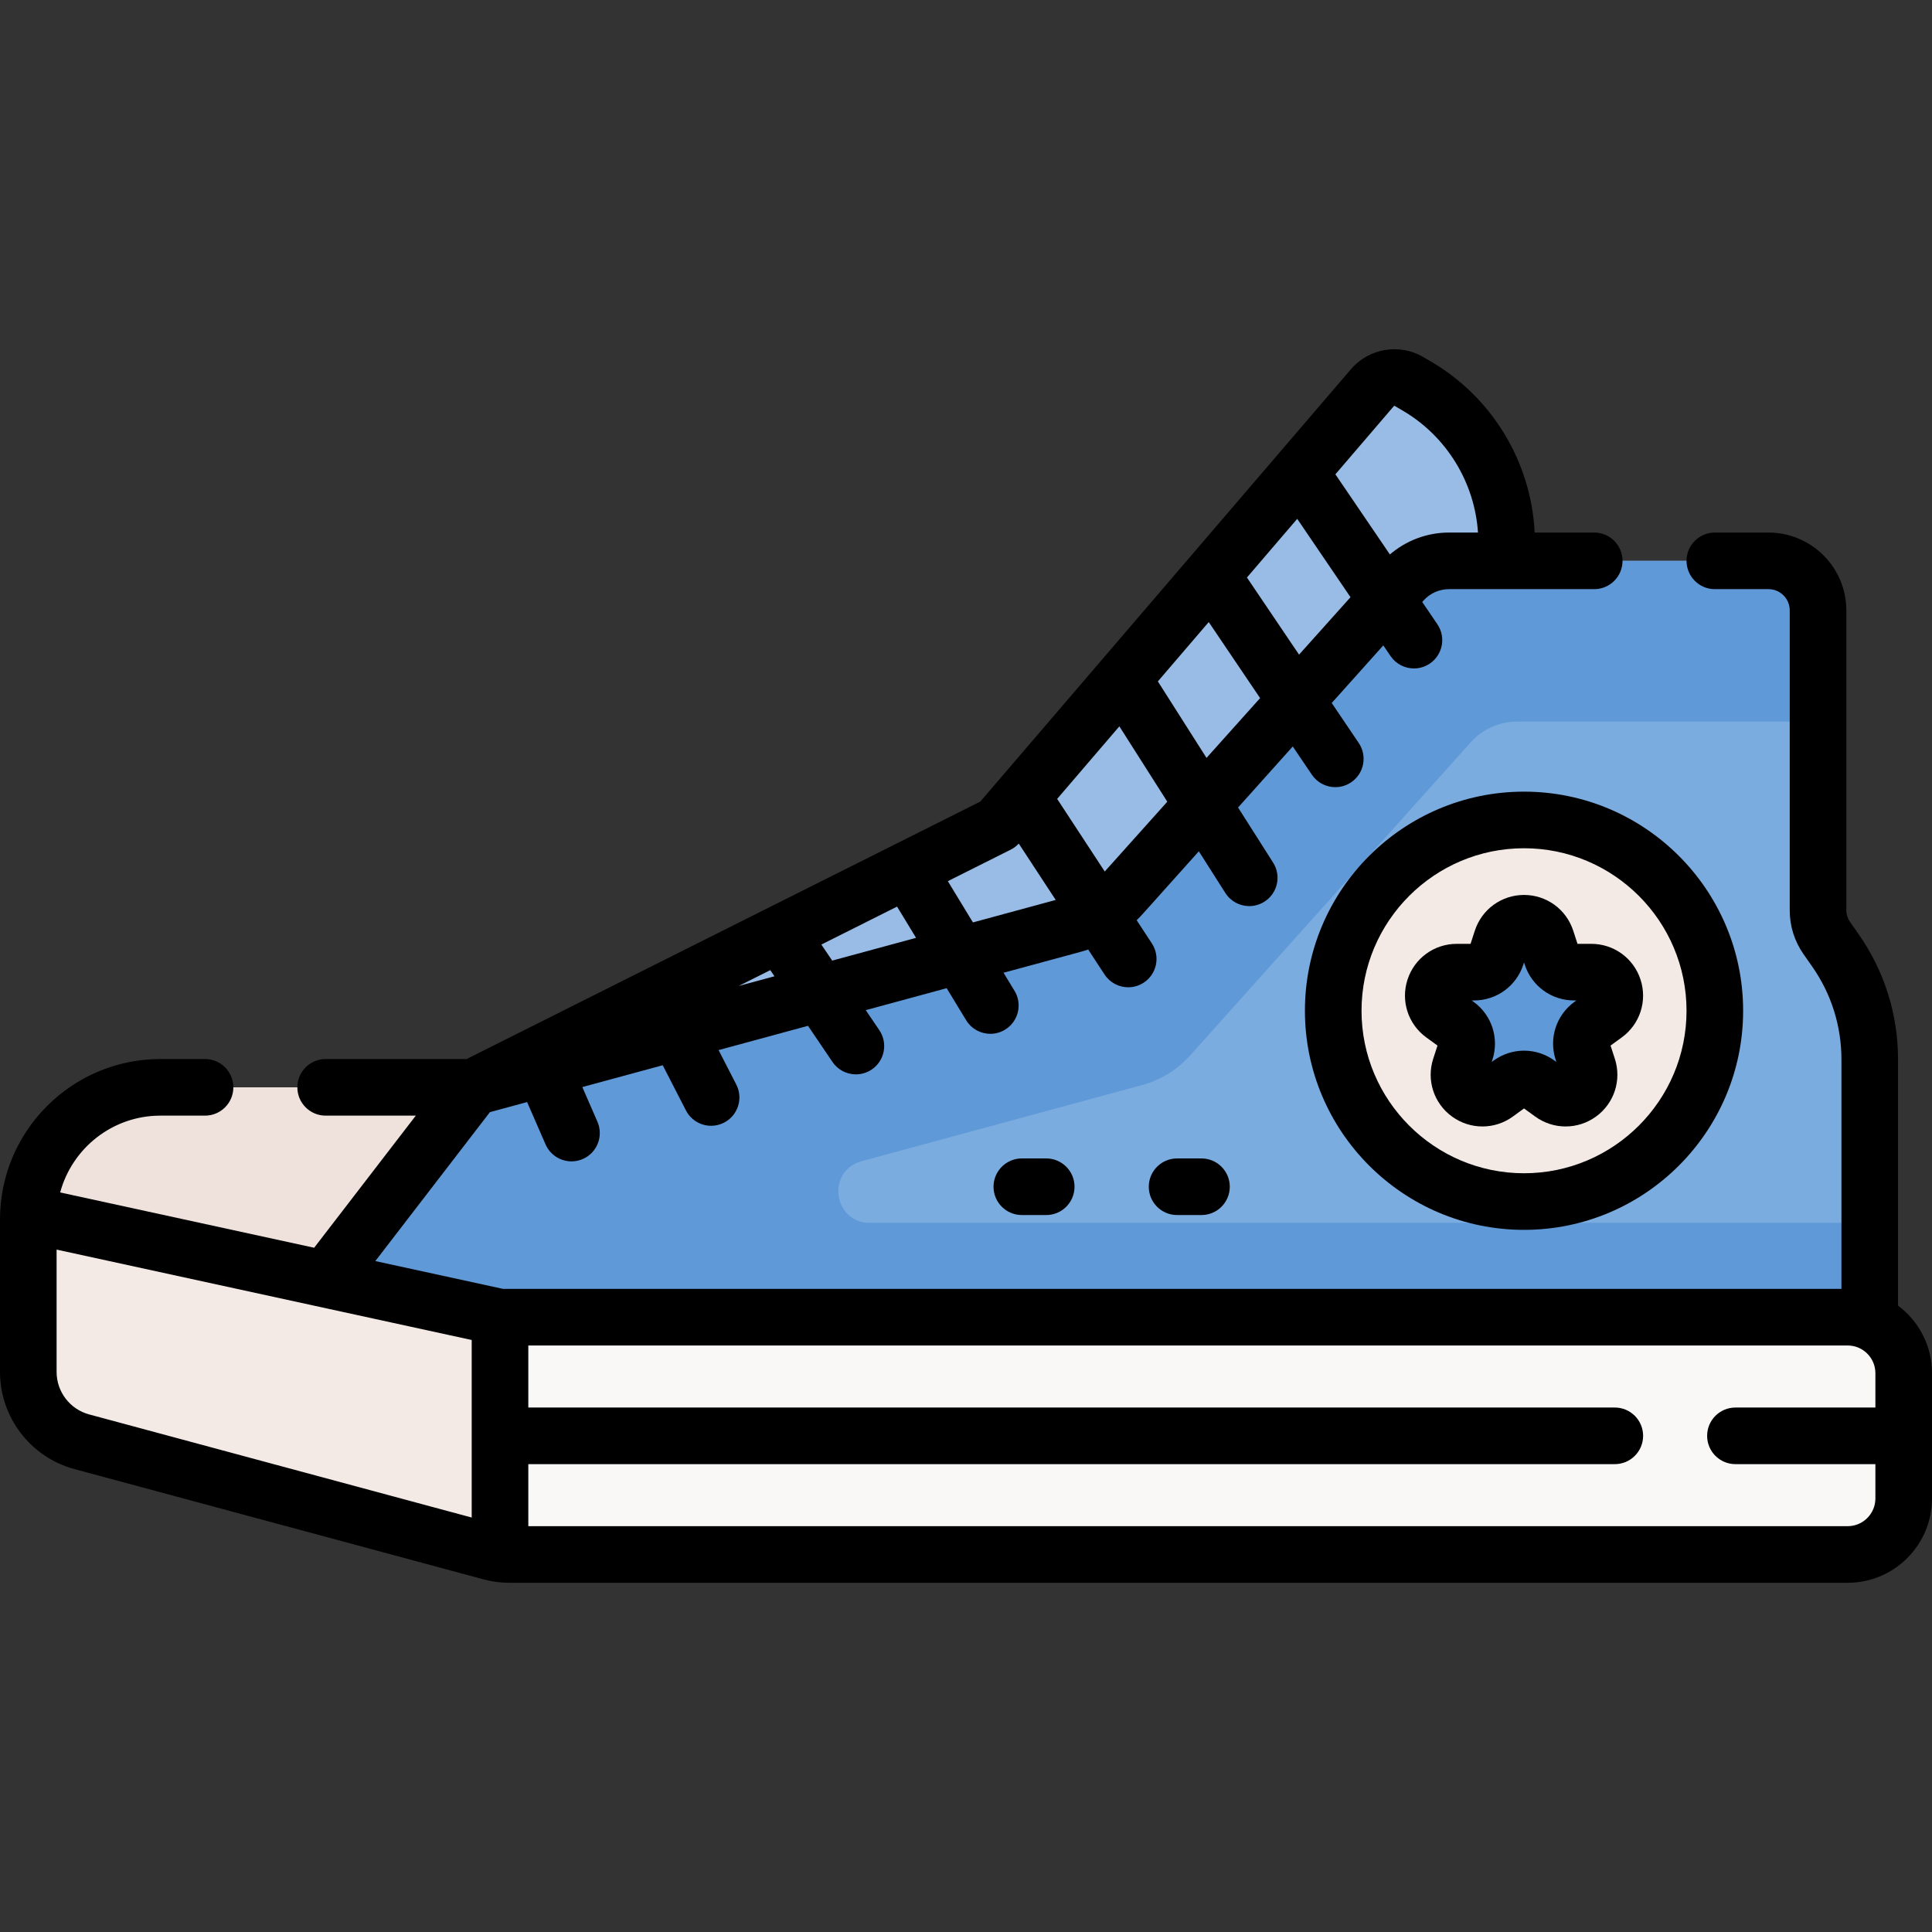 <svg id="Capa_1" enable-background="new 0 0 511.974 511.974" height="512" viewBox="0 0 511.974 511.974" width="512" xmlns="http://www.w3.org/2000/svg"><rect x="0" y="0" width="511.974" height="511.974" fill="#333333" stroke="none"/><g><g><path d="m399.254 148.621v-4.87c0-17-9-32.74-23.66-41.36l-2.19-1.29c-3.2-1.88-7.3-1.2-9.72 1.62l-99.2 115.72-139.06 69.7 12.847 33.69 275.767-80.097z" fill="#98bce5"/><path d="m125.424 288.141h-82.93c-18.9 0-34.29 14.98-34.96 33.7l32.655 29.166 71.194 4.794 26.889-58.266z" fill="#efe2dd"/><g><path d="m495.474 280.731v86.15h-430.38l21.2-27.89 39.13-50.85 159.18-43.2c4.9-1.33 9.31-4.05 12.7-7.84l74.34-82.97c3.14-3.5 7.62-5.51 12.33-5.51h84.67c7.25 0 13.13 5.88 13.13 13.13v79.51c0 2.61.8 5.15 2.3 7.29l2.29 3.28c5.93 8.47 9.11 18.56 9.11 28.9z" fill="#7bacdf"/></g><g><g id="XMLID_192_"><path d="m489.634 324.051h-259.148c-9.705 0-11.543-13.794-2.177-16.336l74.365-20.182c4.9-1.33 9.31-4.05 12.7-7.84l74.34-82.97c3.14-3.5 7.62-5.51 12.33-5.51h79.73v-29.462c0-7.251-5.879-13.13-13.13-13.13h-84.67c-4.71 0-9.19 2.01-12.33 5.51l-74.34 82.97c-3.39 3.79-7.8 6.51-12.7 7.84l-159.18 43.2-39.13 50.85-21.2 27.89h36.269 14.314 379.797v-42.398c-1.907-.281-3.856-.432-5.84-.432z" fill="#5f99d7"/><path d="m132.504 349.051-125-27.22v41.73c0 8.66 5.8 16.24 14.16 18.5l108.47 29.23c.64.18 1.29.31 1.95.41l26.74-6.854v-40.149z" fill="#f3eae6"/><g><path d="m504.474 363.891v33.2c0 8.2-6.65 14.84-14.84 14.84h-354.68c-.96 0-1.93-.07-2.87-.23l.42-62.65h357.13c8.19 0 14.84 6.65 14.84 14.84z" fill="#faf7f7"/></g></g><circle cx="403.862" cy="267.846" fill="#f3eae6" r="50.563"/><path d="m409.77 248.951 1.421 4.374c.832 2.559 3.216 4.292 5.907 4.292h4.599c6.017 0 8.519 7.7 3.651 11.236l-3.721 2.703c-2.177 1.582-3.088 4.385-2.256 6.944l1.421 4.374c1.859 5.723-4.69 10.481-9.558 6.944l-3.721-2.703c-2.177-1.582-5.125-1.582-7.302 0l-3.721 2.703c-4.868 3.537-11.417-1.222-9.558-6.944l1.421-4.374c.832-2.559-.079-5.363-2.256-6.944l-3.721-2.703c-4.868-3.537-2.366-11.236 3.651-11.236h4.599c2.691 0 5.076-1.733 5.907-4.292l1.421-4.374c1.86-5.723 9.956-5.723 11.816 0z" fill="#5f99d7"/></g></g><g><path d="m502.974 345.984v-65.253c0-11.937-3.617-23.417-10.46-33.198l-2.296-3.282c-.617-.882-.943-1.917-.943-2.994v-79.506c0-11.373-9.252-20.625-20.625-20.625h-14.223c-4.142 0-7.5 3.358-7.5 7.5s3.358 7.5 7.5 7.5h14.223c3.102 0 5.625 2.523 5.625 5.625v79.506c0 4.169 1.263 8.178 3.653 11.593l2.296 3.282c5.071 7.248 7.751 15.754 7.751 24.6v60.82h-354.667l-33.847-7.37 30.361-39.463 9.859-2.676 4.889 11.212c1.23 2.821 3.986 4.504 6.879 4.504 1 0 2.018-.202 2.994-.627 3.797-1.656 5.533-6.076 3.877-9.873l-4.006-9.189 21.308-5.783 6.15 11.969c1.33 2.587 3.955 4.074 6.677 4.074 1.153 0 2.325-.267 3.421-.831 3.684-1.893 5.136-6.415 3.243-10.099l-4.691-9.13 23.699-6.432 6.478 9.568c1.45 2.142 3.812 3.296 6.217 3.296 1.447 0 2.91-.418 4.198-1.291 3.43-2.322 4.328-6.985 2.005-10.416l-3.596-5.311 21.442-5.819 5.162 8.488c1.412 2.322 3.883 3.604 6.416 3.604 1.328 0 2.672-.353 3.89-1.093 3.539-2.152 4.664-6.766 2.511-10.305l-2.909-4.784 20.633-5.6c.608-.165 1.203-.361 1.798-.558l4.336 6.617c1.44 2.197 3.836 3.39 6.28 3.39 1.41 0 2.836-.397 4.104-1.228 3.464-2.271 4.433-6.919 2.162-10.384l-4.037-6.16c.579-.561 1.141-1.143 1.682-1.747l14.796-16.514 7.026 11.046c1.429 2.247 3.855 3.476 6.335 3.476 1.376 0 2.77-.379 4.018-1.173 3.495-2.223 4.526-6.858 2.303-10.354l-9.286-14.599 14.495-16.179 5.055 7.482c1.449 2.146 3.814 3.303 6.222 3.303 1.444 0 2.905-.417 4.191-1.286 3.433-2.319 4.335-6.981 2.017-10.413l-7.164-10.605 13.67-15.257 1.918 2.82c1.451 2.134 3.809 3.283 6.208 3.283 1.452 0 2.92-.421 4.211-1.299 3.425-2.33 4.313-6.995 1.984-10.419l-4.009-5.894.346-.386c1.716-1.915 4.174-3.013 6.745-3.013h38.489c4.142 0 7.5-3.358 7.5-7.5s-3.358-7.5-7.5-7.5h-15.784c-.891-18.575-11.168-35.718-27.282-45.197l-2.19-1.289c-6.343-3.73-14.425-2.384-19.216 3.204l-98.213 114.572-136.132 68.227h-37.348c-4.142 0-7.5 3.358-7.5 7.5s3.358 7.5 7.5 7.5h23.888l-26.935 35.009-67.306-14.655c3.151-11.709 13.856-20.354 26.546-20.354h11.845c4.142 0 7.5-3.358 7.5-7.5s-3.358-7.5-7.5-7.5h-11.845c-23.429.002-42.491 19.063-42.491 42.493v40.432c0 12.021 8.106 22.603 19.714 25.732l108.467 29.238c2.206.595 4.484.897 6.771.897h354.678c12.32 0 22.344-10.023 22.344-22.344v-33.194c0-7.322-3.541-13.833-9-17.911zm-307.224-84.701 8.379-4.2 1.101 1.627zm24.784-6.726-2.879-4.252 20.065-10.056 5.034 8.278zm72.22-23.609-12.61-19.243 16.482-19.228 12.703 19.971zm26.97-30.104-12.894-20.271 13.481-15.727 13.612 20.15zm24.52-27.367-13.809-20.441 13.324-15.543 14.121 20.763zm25.134-65.871c.056-.065.151-.081.222-.038l2.19 1.289c11.553 6.796 18.998 18.99 19.871 32.269h-7.687c-5.771 0-11.323 2.09-15.657 5.804l-14.444-21.237zm-101.53 117.543c.8-.401 1.514-.947 2.123-1.601l9.787 14.935-21.936 5.953-6.647-10.931zm-252.848 138.417v-32.424l110.001 23.952v47.049l-101.383-27.328c-5.074-1.368-8.618-5.994-8.618-11.249zm474.63 40.867h-349.629v-16.441h287.919c4.142 0 7.5-3.358 7.5-7.5s-3.358-7.5-7.5-7.5h-287.919v-16.441h349.629c4.049 0 7.344 3.294 7.344 7.344v9.097h-37.091c-4.142 0-7.5 3.358-7.5 7.5s3.358 7.5 7.5 7.5h37.091v9.097c0 4.05-3.295 7.344-7.344 7.344z"/><path d="m390.822 246.633-1.132 3.483h-3.663c-5.958 0-11.199 3.807-13.04 9.474s.16 11.828 4.981 15.33l2.963 2.152-1.132 3.483c-1.841 5.667.16 11.827 4.981 15.33 2.41 1.751 5.234 2.627 8.06 2.627 2.824 0 5.649-.875 8.059-2.626l2.963-2.153 2.963 2.152c4.82 3.502 11.298 3.503 16.118 0 4.821-3.502 6.822-9.663 4.981-15.33l-1.132-3.483 2.963-2.153c4.821-3.502 6.822-9.663 4.981-15.33s-7.082-9.474-13.04-9.474h-3.663l-1.132-3.483c-1.841-5.667-7.082-9.475-13.04-9.475s-11.197 3.809-13.039 9.476zm26.276 18.483h.632l-.512.372c-4.82 3.502-6.822 9.663-4.98 15.33l.195.602-.512-.372c-2.41-1.751-5.234-2.627-8.059-2.627-2.824 0-5.649.875-8.059 2.626l-.512.372.195-.602c1.841-5.667-.16-11.828-4.981-15.33l-.512-.372h.632c5.959 0 11.2-3.808 13.04-9.474l.196-.603.195.601c1.842 5.67 7.083 9.477 13.042 9.477z"/><path d="m345.799 267.846c0 32.016 26.047 58.063 58.063 58.063s58.063-26.047 58.063-58.063-26.047-58.063-58.063-58.063-58.063 26.047-58.063 58.063zm101.126 0c0 23.745-19.318 43.063-43.063 43.063s-43.063-19.318-43.063-43.063 19.318-43.063 43.063-43.063 43.063 19.318 43.063 43.063z"/><path d="m318.388 306.982h-6.466c-4.142 0-7.5 3.358-7.5 7.5s3.358 7.5 7.5 7.5h6.466c4.142 0 7.5-3.358 7.5-7.5s-3.358-7.5-7.5-7.5z"/><path d="m270.781 306.982c-4.142 0-7.5 3.358-7.5 7.5s3.358 7.5 7.5 7.5h6.466c4.142 0 7.5-3.358 7.5-7.5s-3.358-7.5-7.5-7.5z"/></g></g></svg>